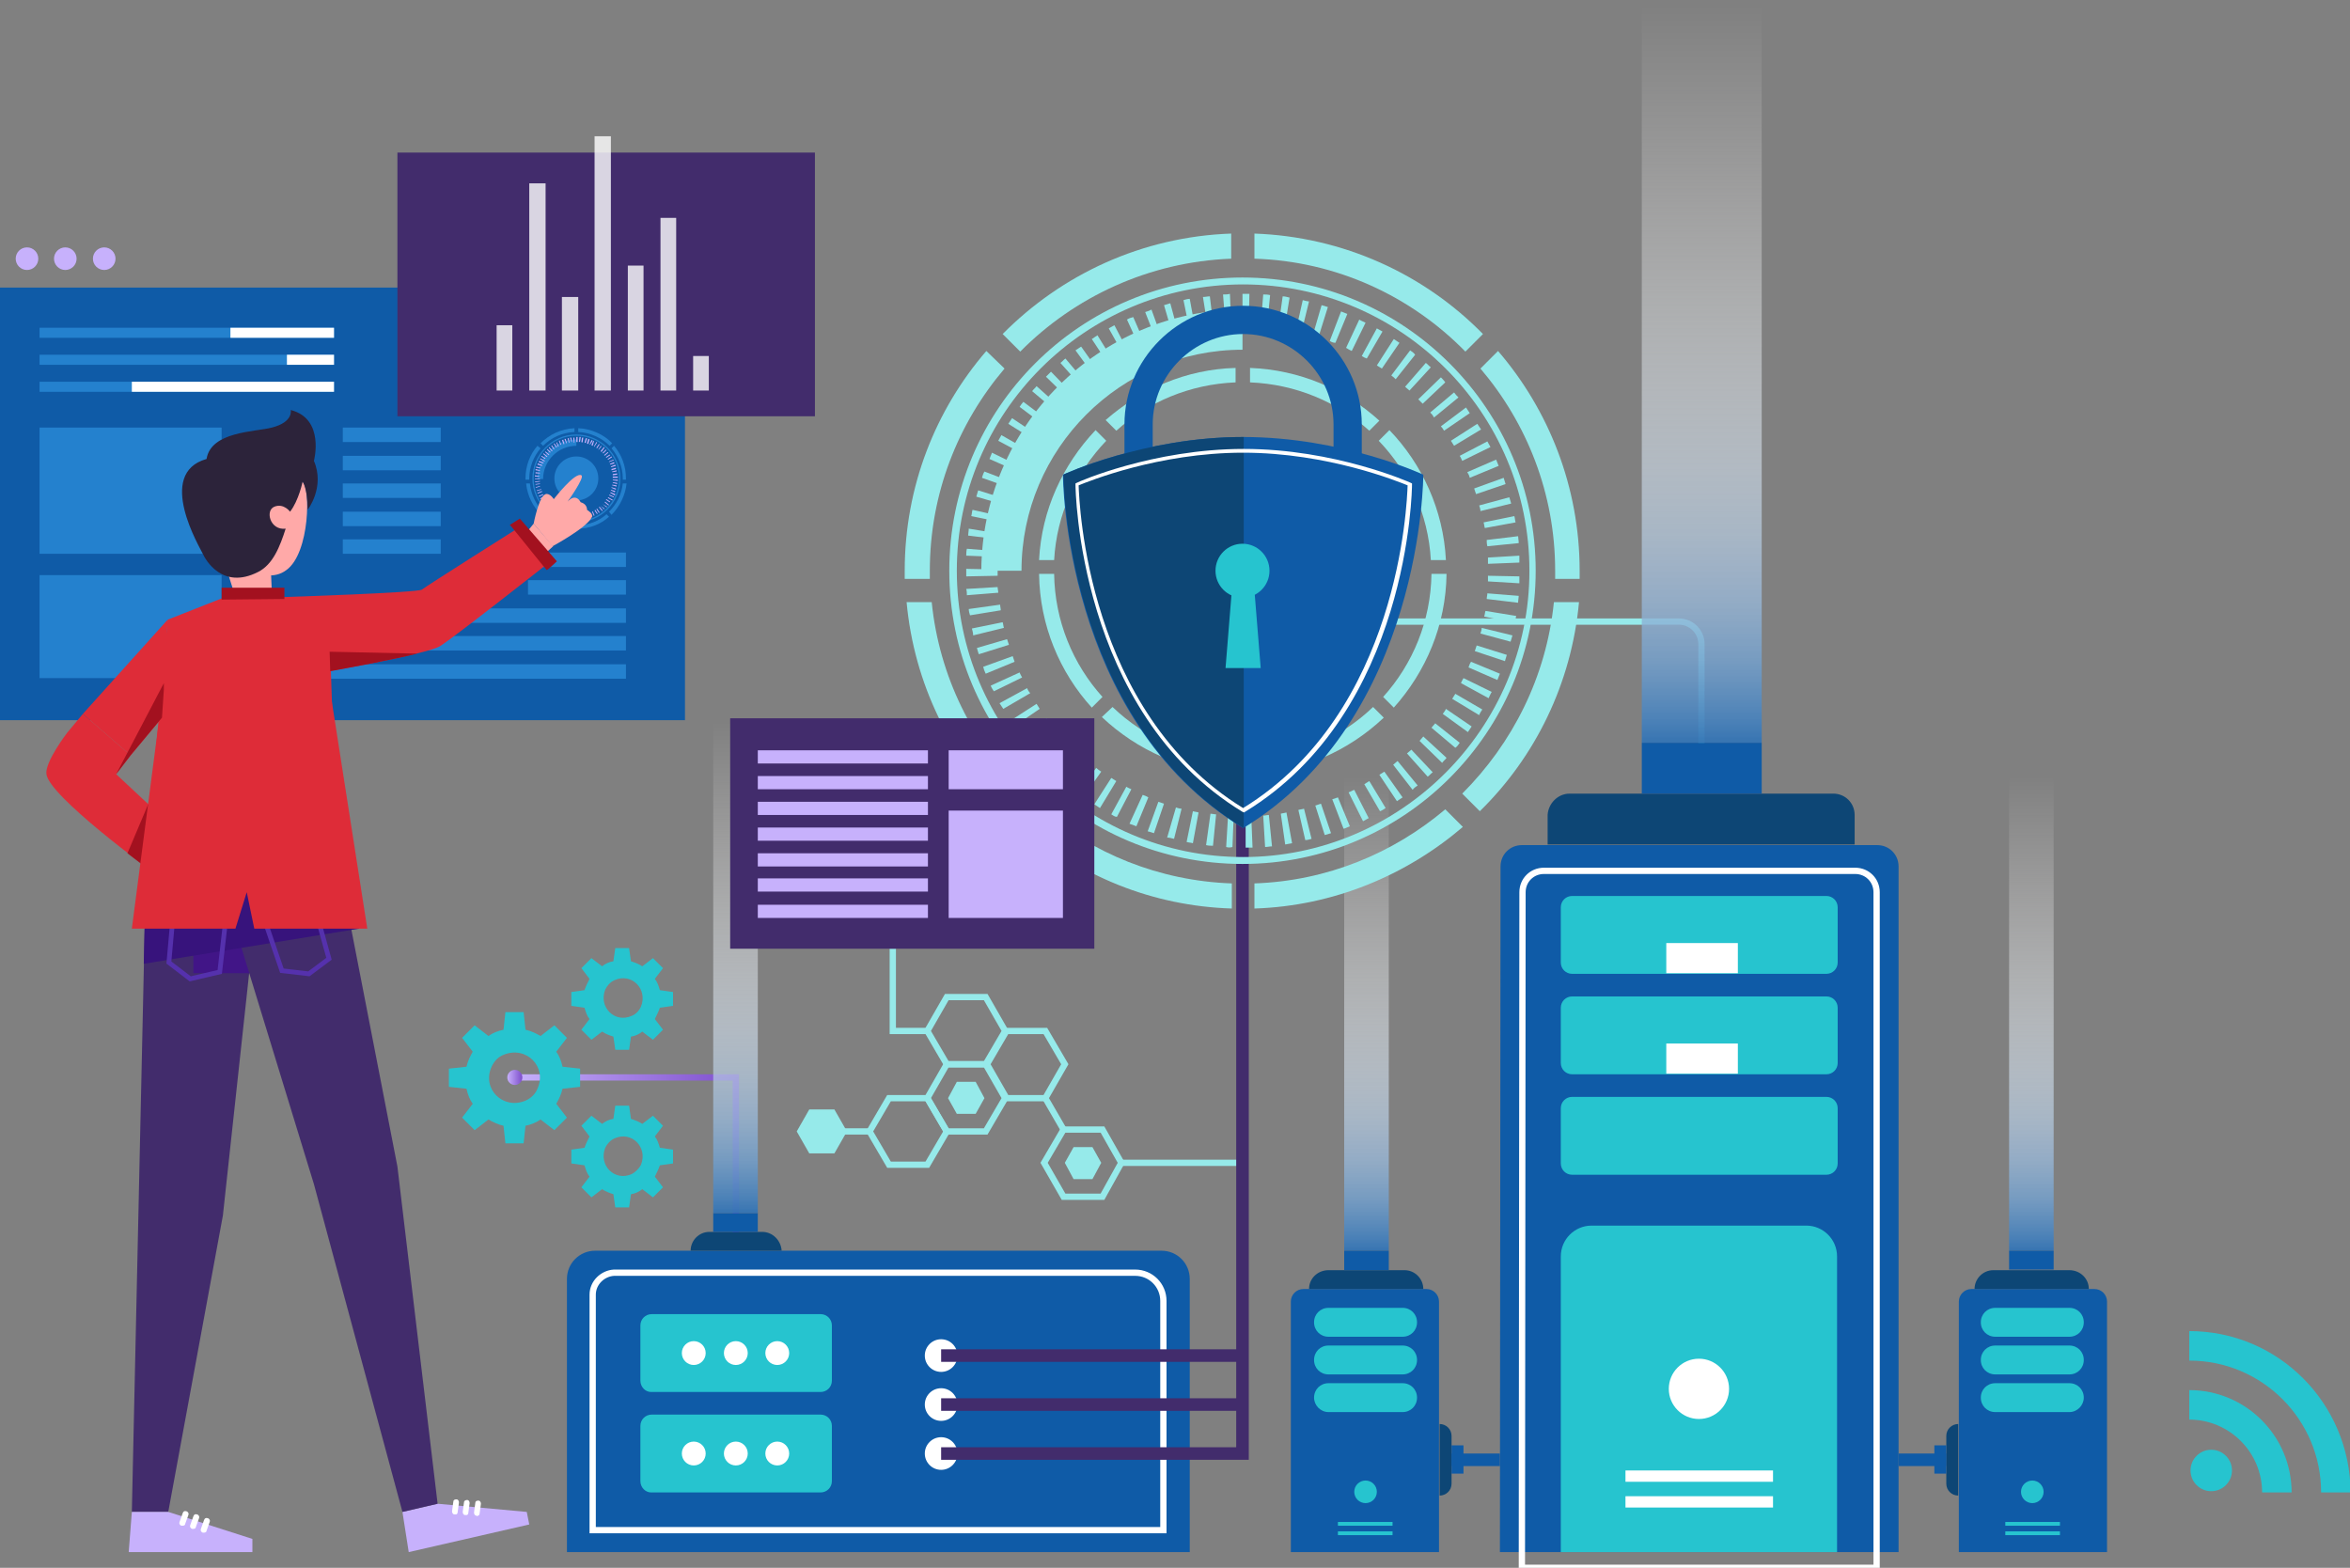 <?xml version="1.0" encoding="utf-8"?>
<!-- Generator: Adobe Illustrator 26.3.1, SVG Export Plug-In . SVG Version: 6.00 Build 0)  -->
<svg version="1.1" id="Layer_1" xmlns="http://www.w3.org/2000/svg" xmlns:xlink="http://www.w3.org/1999/xlink" x="0px" y="0px"
	 viewBox="0 0 374.3 249.7" style="enable-background:new 0 0 374.3 249.7;" xml:space="preserve">
<rect x="0" y="0" width="374.3" height="249.7" fill="#808080" stroke="none"/>
<style type="text/css">
	.st0{fill:none;stroke:#0F5BA7;stroke-width:2;stroke-miterlimit:10;}
	.st1{fill:url(#SVGID_1_);}
	.st2{fill:#0F5BA7;}
	.st3{fill:#26C4CF;}
	.st4{fill:#0D4675;}
	.st5{fill:url(#SVGID_00000163758660445988397970000004526904893438510466_);}
	.st6{fill:#FFFFFF;}
	.st7{fill:none;stroke:#FFFFFF;stroke-miterlimit:10;}
	.st8{fill:none;stroke:#96EAEA;stroke-miterlimit:10;}
	.st9{fill:#2481CE;}
	.st10{fill:#C7B1FC;}
	.st11{fill:#422C6C;}
	.st12{fill:url(#SVGID_00000155830584142142194970000010971918681316478367_);}
	.st13{fill:none;stroke:url(#SVGID_00000018208472302594473860000011938262526073079955_);stroke-width:2;stroke-miterlimit:10;}
	.st14{fill:#DE2C38;}
	.st15{fill:#A3111F;}
	.st16{fill:#FFA9A8;}
	.st17{fill:#2C4784;}
	.st18{fill:#F48989;}
	.st19{fill:#411587;}
	.st20{fill:#2C233A;}
	.st21{fill:#37137C;}
	.st22{fill:none;stroke:#5531AD;stroke-width:0.75;stroke-miterlimit:10;}
	.st23{fill:none;stroke:#F7A17B;stroke-miterlimit:10;}
	.st24{fill:#96EAEA;}
	.st25{opacity:0.8;}
	.st26{fill:none;stroke:url(#SVGID_00000178903730188504704820000009245075418143071875_);stroke-miterlimit:10;}
	.st27{fill:url(#SVGID_00000129903368226905227370000010597088348621306262_);}
	.st28{fill:url(#SVGID_00000098184365504605914700000001620426644749223067_);}
	.st29{fill:#F47322;}
	.st30{fill:#F78F1E;}
	.st31{fill:#4BC2C0;}
	.st32{fill:#B93F7A;}
</style>
<g>
	<g>
		<g>
			<line class="st0" x1="231.2" y1="232.5" x2="238.9" y2="232.5"/>
			
				<linearGradient id="SVGID_1_" gradientUnits="userSpaceOnUse" x1="217.635" y1="126.422" x2="217.635" y2="46.696" gradientTransform="matrix(1 0 0 -1 0 249.89)">
				<stop  offset="0" style="stop-color:#FFFFFF;stop-opacity:0"/>
				<stop  offset="0.244" style="stop-color:#FDFDFE;stop-opacity:0.244"/>
				<stop  offset="0.384" style="stop-color:#F4F8FB;stop-opacity:0.384"/>
				<stop  offset="0.497" style="stop-color:#E6EEF6;stop-opacity:0.497"/>
				<stop  offset="0.596" style="stop-color:#D3E1EF;stop-opacity:0.596"/>
				<stop  offset="0.685" style="stop-color:#B9CFE5;stop-opacity:0.685"/>
				<stop  offset="0.768" style="stop-color:#99B9DA;stop-opacity:0.768"/>
				<stop  offset="0.846" style="stop-color:#74A0CC;stop-opacity:0.846"/>
				<stop  offset="0.92" style="stop-color:#4882BC;stop-opacity:0.92"/>
				<stop  offset="0.988" style="stop-color:#1861AA;stop-opacity:0.988"/>
				<stop  offset="1" style="stop-color:#0F5BA7"/>
			</linearGradient>
			<rect x="214.1" y="123.1" class="st1" width="7.1" height="76.1"/>
			<g>
				<path class="st2" d="M205.6,247.2h23.6v-39.9c0-1.1-0.9-2-2-2h-19.6c-1.1,0-2,0.9-2,2L205.6,247.2L205.6,247.2z"/>
				<path class="st3" d="M211.6,212.9h11.8c1.3,0,2.3-1,2.3-2.3l0,0c0-1.3-1-2.3-2.3-2.3h-11.8c-1.3,0-2.3,1-2.3,2.3l0,0
					C209.3,211.9,210.3,212.9,211.6,212.9z"/>
				<path class="st3" d="M211.6,218.9h11.8c1.3,0,2.3-1,2.3-2.3l0,0c0-1.3-1-2.3-2.3-2.3h-11.8c-1.3,0-2.3,1-2.3,2.3l0,0
					C209.3,217.9,210.3,218.9,211.6,218.9z"/>
				<path class="st3" d="M211.6,224.9h11.8c1.3,0,2.3-1,2.3-2.3l0,0c0-1.3-1-2.3-2.3-2.3h-11.8c-1.3,0-2.3,1-2.3,2.3l0,0
					C209.3,223.8,210.3,224.9,211.6,224.9z"/>
				<g>
					<rect x="213.1" y="243.9" class="st3" width="8.7" height="0.6"/>
					<rect x="213.1" y="242.4" class="st3" width="8.7" height="0.6"/>
				</g>
				<path class="st4" d="M211.6,202.3h12.1c1.7,0,3,1.4,3,3l0,0h-18.2l0,0C208.5,203.6,209.9,202.3,211.6,202.3z"/>
				<polygon class="st2" points="214.1,199.2 221.2,199.2 221.2,202.3 214.1,202.3 				"/>
				<path class="st4" d="M231.2,228.7v7.6c0,1.1-0.9,1.9-1.9,1.9l0,0v-11.4l0,0C230.3,226.8,231.2,227.6,231.2,228.7z"/>
				<polygon class="st2" points="233.1,230.2 233.1,234.7 231.2,234.7 231.2,230.2 				"/>
				<circle class="st3" cx="217.5" cy="237.6" r="1.8"/>
			</g>
		</g>
		<g>
			<line class="st0" x1="310" y1="232.5" x2="302.4" y2="232.5"/>
			
				<linearGradient id="SVGID_00000101781402808530967440000008825844035346710674_" gradientUnits="userSpaceOnUse" x1="23.959" y1="126.422" x2="23.959" y2="46.696" gradientTransform="matrix(-1 0 0 -1 347.534 249.89)">
				<stop  offset="0" style="stop-color:#FFFFFF;stop-opacity:0"/>
				<stop  offset="0.244" style="stop-color:#FDFDFE;stop-opacity:0.244"/>
				<stop  offset="0.384" style="stop-color:#F4F8FB;stop-opacity:0.384"/>
				<stop  offset="0.497" style="stop-color:#E6EEF6;stop-opacity:0.497"/>
				<stop  offset="0.596" style="stop-color:#D3E1EF;stop-opacity:0.596"/>
				<stop  offset="0.685" style="stop-color:#B9CFE5;stop-opacity:0.685"/>
				<stop  offset="0.768" style="stop-color:#99B9DA;stop-opacity:0.768"/>
				<stop  offset="0.846" style="stop-color:#74A0CC;stop-opacity:0.846"/>
				<stop  offset="0.92" style="stop-color:#4882BC;stop-opacity:0.92"/>
				<stop  offset="0.988" style="stop-color:#1861AA;stop-opacity:0.988"/>
				<stop  offset="1" style="stop-color:#0F5BA7"/>
			</linearGradient>
			
				<rect x="320" y="123.1" style="fill:url(#SVGID_00000101781402808530967440000008825844035346710674_);" width="7.1" height="76.1"/>
			<g>
				<path class="st2" d="M335.6,247.2h-23.6v-39.9c0-1.1,0.9-2,2-2h19.6c1.1,0,2,0.9,2,2L335.6,247.2L335.6,247.2z"/>
				<path class="st3" d="M329.6,212.9h-11.8c-1.3,0-2.3-1-2.3-2.3l0,0c0-1.3,1-2.3,2.3-2.3h11.8c1.3,0,2.3,1,2.3,2.3l0,0
					C331.9,211.9,330.9,212.9,329.6,212.9z"/>
				<path class="st3" d="M329.6,218.9h-11.8c-1.3,0-2.3-1-2.3-2.3l0,0c0-1.3,1-2.3,2.3-2.3h11.8c1.3,0,2.3,1,2.3,2.3l0,0
					C331.9,217.9,330.9,218.9,329.6,218.9z"/>
				<path class="st3" d="M329.6,224.9h-11.8c-1.3,0-2.3-1-2.3-2.3l0,0c0-1.3,1-2.3,2.3-2.3h11.8c1.3,0,2.3,1,2.3,2.3l0,0
					C331.9,223.8,330.9,224.9,329.6,224.9z"/>
				<g>
					<rect x="319.4" y="243.9" class="st3" width="8.7" height="0.6"/>
					<rect x="319.4" y="242.4" class="st3" width="8.7" height="0.6"/>
				</g>
				<path class="st4" d="M329.6,202.3h-12.1c-1.7,0-3,1.4-3,3l0,0h18.2l0,0C332.7,203.6,331.3,202.3,329.6,202.3z"/>
				<rect x="320" y="199.2" class="st2" width="7.1" height="3"/>
				<path class="st4" d="M310,228.7v7.6c0,1.1,0.9,1.9,1.9,1.9l0,0v-11.4l0,0C310.9,226.8,310,227.6,310,228.7z"/>
				<polygon class="st2" points="308.1,230.2 308.1,234.7 310,234.7 310,230.2 				"/>
				<circle class="st3" cx="323.7" cy="237.6" r="1.8"/>
			</g>
		</g>
		<g>
			<path class="st2" d="M90.3,203.7v43.5h99.2v-43.5c0-2.5-2-4.5-4.5-4.5H94.8C92.3,199.2,90.3,201.2,90.3,203.7z"/>
			<circle class="st6" cx="149.9" cy="215.9" r="2.6"/>
			<circle class="st6" cx="149.9" cy="223.7" r="2.6"/>
			<circle class="st6" cx="149.9" cy="231.5" r="2.6"/>
			<path class="st7" d="M94.4,206.2v37.5h90.9v-36.5c0-2.5-2-4.5-4.5-4.5h-83C96,202.8,94.4,204.3,94.4,206.2z"/>
			<g>
				<path class="st3" d="M103.7,221.7h27c1,0,1.8-0.8,1.8-1.8v-8.8c0-1-0.8-1.8-1.8-1.8h-26.9c-1,0-1.8,0.8-1.8,1.8v8.8
					C102,220.9,102.8,221.7,103.7,221.7z"/>
				<path class="st3" d="M103.7,237.7h27c1,0,1.8-0.8,1.8-1.8v-8.8c0-1-0.8-1.8-1.8-1.8h-26.9c-1,0-1.8,0.8-1.8,1.8v8.8
					C102,236.9,102.8,237.7,103.7,237.7z"/>
			</g>
		</g>
		<path class="st8" d="M271,125.6v-23c0-2-1.6-3.6-3.6-3.6h-66.8"/>
		<rect x="0" y="45.8" class="st2" width="109.1" height="68.9"/>
		<g>
			<rect x="42" y="105.8" class="st9" width="57.7" height="2.3"/>
			<rect x="42" y="101.3" class="st9" width="57.7" height="2.3"/>
			<rect x="42" y="96.9" class="st9" width="57.7" height="2.3"/>
			<rect x="84.1" y="92.4" class="st9" width="15.6" height="2.3"/>
			<rect x="84.1" y="88" class="st9" width="15.6" height="2.3"/>
		</g>
		<g>
			<path class="st9" d="M84.8,76.2c0-3.8,3.1-7,7-7c3.8,0,7,3.1,7,7s-3.1,7-7,7C87.9,83.2,84.8,80.1,84.8,76.2z M85,76.2
				C85,80,88,83,91.8,83c3.8,0,6.8-3.1,6.8-6.8c0-3.8-3.1-6.8-6.8-6.8C88,69.4,85,72.5,85,76.2z"/>
			<path class="st9" d="M91.8,70V71c-2.9,0-5.3,2.4-5.3,5.3h-0.9C85.6,72.8,88.4,70,91.8,70z"/>
			<g>
				<path class="st10" d="M91.9,82.1c0.1,0,0.1,0,0.1,0l0,0.8c-0.1,0-0.1,0-0.2,0L91.9,82.1z M91.4,82.8l0.1-0.8c0.1,0,0.1,0,0.1,0
					l0,0.8C91.5,82.8,91.4,82.8,91.4,82.8z M92.3,82.1c0.1,0,0.1,0,0.1,0l0.1,0.7c-0.1,0-0.1,0-0.2,0L92.3,82.1z M90.9,82.8L91,82
					c0.1,0,0.1,0,0.1,0l-0.1,0.7C91,82.8,91,82.8,90.9,82.8z M92.7,82c0.1,0,0.1,0,0.1,0l0.1,0.7c-0.1,0-0.1,0-0.2,0L92.7,82z
					 M90.4,82.7l0.2-0.7c0.1,0,0.1,0,0.1,0l-0.1,0.7C90.6,82.7,90.5,82.7,90.4,82.7z M93.1,81.9c0.1,0,0.1,0,0.1,0l0.2,0.7
					c-0.1,0-0.1,0-0.2,0L93.1,81.9z M90,82.6l0.2-0.7c0,0,0.1,0,0.1,0l-0.2,0.7C90.1,82.6,90,82.6,90,82.6z M93.5,81.8
					c0.1,0,0.1,0,0.1,0l0.2,0.7c-0.1,0-0.1,0-0.2,0.1L93.5,81.8z M89.5,82.4l0.3-0.7c0,0,0.1,0,0.1,0.1l-0.2,0.7
					C89.6,82.5,89.6,82.4,89.5,82.4z M93.9,81.7c0,0,0.1,0,0.1-0.1l0.3,0.7c-0.1,0-0.1,0-0.2,0.1L93.9,81.7z M89.1,82.2l0.3-0.7
					c0,0,0.1,0,0.1,0.1l-0.3,0.7C89.2,82.3,89.1,82.3,89.1,82.2z M94.3,81.5c0,0,0.1,0,0.1-0.1l0.3,0.7c-0.1,0-0.1,0.1-0.1,0.1
					L94.3,81.5z M88.7,82l0.4-0.7c0,0,0.1,0,0.1,0.1l-0.3,0.7C88.8,82.1,88.7,82.1,88.7,82z M94.7,81.3c0,0,0.1-0.1,0.1-0.1l0.4,0.6
					c-0.1,0-0.1,0.1-0.1,0.1L94.7,81.3z M88.3,81.8l0.4-0.6c0,0,0.1,0.1,0.1,0.1l-0.4,0.6C88.3,81.8,88.3,81.8,88.3,81.8z M95,81.1
					c0,0,0.1-0.1,0.1-0.1l0.4,0.6c0,0-0.1,0.1-0.1,0.1L95,81.1z M87.9,81.5l0.4-0.6c0,0,0.1,0.1,0.1,0.1L88,81.6
					C87.9,81.6,87.9,81.6,87.9,81.5z M95.4,80.8c0,0,0.1-0.1,0.1-0.1l0.5,0.6c0,0-0.1,0.1-0.1,0.1L95.4,80.8z M87.5,81.2l0.5-0.6
					c0,0,0.1,0.1,0.1,0.1l-0.5,0.6C87.6,81.3,87.5,81.3,87.5,81.2z M95.7,80.6C95.7,80.5,95.8,80.5,95.7,80.6l0.6,0.4
					c0,0-0.1,0.1-0.1,0.1L95.7,80.6z M87.2,80.9l0.5-0.5c0,0,0.1,0.1,0.1,0.1L87.3,81C87.2,81,87.2,80.9,87.2,80.9z M96,80.3
					C96,80.2,96.1,80.2,96,80.3l0.7,0.4c0,0-0.1,0.1-0.1,0.1L96,80.3z M86.8,80.6l0.6-0.5c0,0,0.1,0.1,0.1,0.1l-0.6,0.5
					C86.9,80.6,86.9,80.6,86.8,80.6z M96.3,80c0,0,0.1-0.1,0.1-0.1l0.6,0.5c0,0-0.1,0.1-0.1,0.1L96.3,80z M86.5,80.2l0.6-0.4
					c0,0,0.1,0.1,0.1,0.1l-0.6,0.5C86.6,80.3,86.6,80.2,86.5,80.2z M96.5,79.6c0,0,0.1-0.1,0.1-0.1l0.6,0.4c0,0-0.1,0.1-0.1,0.1
					L96.5,79.6z M86.2,79.8l0.6-0.4c0,0,0.1,0.1,0.1,0.1l-0.6,0.4C86.3,79.9,86.3,79.8,86.2,79.8z M96.8,79.3c0,0,0.1-0.1,0.1-0.1
					l0.7,0.4c0,0.1-0.1,0.1-0.1,0.1L96.8,79.3z M86,79.4l0.7-0.4c0,0,0.1,0.1,0.1,0.1l-0.7,0.4C86.1,79.5,86,79.4,86,79.4z M97,78.9
					c0,0,0-0.1,0.1-0.1l0.7,0.3c0,0.1-0.1,0.1-0.1,0.1L97,78.9z M85.8,79l0.7-0.3c0,0,0,0.1,0.1,0.1l-0.7,0.3
					C85.8,79.1,85.8,79,85.8,79z M97.2,78.5c0,0,0-0.1,0.1-0.1l0.7,0.3c0,0.1,0,0.1-0.1,0.2L97.2,78.5z M85.6,78.5l0.7-0.3
					c0,0,0,0.1,0.1,0.1l-0.7,0.3C85.7,78.6,85.6,78.6,85.6,78.5z M97.3,78.1c0,0,0-0.1,0-0.1l0.7,0.2c0,0.1,0,0.1-0.1,0.2L97.3,78.1
					z M85.5,78.1l0.7-0.2c0,0.1,0,0.1,0,0.1l-0.7,0.2C85.5,78.2,85.5,78.1,85.5,78.1z M97.4,77.7c0-0.1,0-0.1,0-0.1l0.7,0.2
					c0,0.1,0,0.1,0,0.2L97.4,77.7z M85.3,77.6l0.7-0.2c0,0.1,0,0.1,0,0.1l-0.7,0.2C85.4,77.7,85.4,77.7,85.3,77.6z M97.5,77.3
					c0-0.1,0-0.1,0-0.1l0.7,0.1c0,0.1,0,0.1,0,0.2L97.5,77.3z M85.3,77.1L86,77c0,0.1,0,0.1,0,0.1l-0.7,0.1
					C85.3,77.2,85.3,77.2,85.3,77.1z M97.6,76.9c0-0.1,0-0.1,0-0.1l0.7,0.1c0,0.1,0,0.1,0,0.2L97.6,76.9z M85.2,76.7l0.8-0.1
					c0,0.1,0,0.1,0,0.1l-0.7,0.1C85.2,76.8,85.2,76.7,85.2,76.7z M97.6,76.5c0-0.1,0-0.1,0-0.1l0.8,0c0,0.1,0,0.1,0,0.2L97.6,76.5z
					 M85.2,76.2L85.2,76.2l0.8,0v0c0,0,0,0.1,0,0.1l-0.8,0C85.2,76.3,85.2,76.3,85.2,76.2z M97.6,75.9l0.8,0c0,0.1,0,0.1,0,0.2
					l-0.8,0C97.6,76,97.6,76,97.6,75.9z M85.2,75.9c0-0.1,0-0.1,0-0.2l0.7,0.1c0,0.1,0,0.1,0,0.1L85.2,75.9z M97.6,75.5l0.7-0.1
					c0,0.1,0,0.1,0,0.2l-0.7,0.1C97.6,75.6,97.6,75.5,97.6,75.5z M85.3,75.4c0-0.1,0-0.1,0-0.2l0.7,0.1c0,0.1,0,0.1,0,0.1L85.3,75.4
					z M97.5,75.1l0.7-0.2c0,0.1,0,0.1,0,0.2l-0.7,0.1C97.5,75.2,97.5,75.1,97.5,75.1z M85.3,74.9c0-0.1,0-0.1,0-0.2l0.7,0.2
					c0,0.1,0,0.1,0,0.1L85.3,74.9z M97.4,74.7l0.7-0.2c0,0.1,0,0.1,0,0.2l-0.7,0.2C97.4,74.8,97.4,74.7,97.4,74.7z M85.4,74.5
					c0-0.1,0-0.1,0-0.2l0.7,0.2c0,0,0,0.1,0,0.1L85.4,74.5z M97.3,74.3L98,74c0,0.1,0,0.1,0.1,0.2l-0.7,0.2
					C97.3,74.4,97.3,74.3,97.3,74.3z M85.6,74c0-0.1,0-0.1,0.1-0.2l0.7,0.3c0,0,0,0.1-0.1,0.1L85.6,74z M97.1,73.9l0.7-0.3
					c0,0.1,0,0.1,0.1,0.2L97.2,74C97.2,74,97.2,73.9,97.1,73.9z M85.8,73.6c0-0.1,0-0.1,0.1-0.2l0.7,0.3c0,0,0,0.1-0.1,0.1
					L85.8,73.6z M97,73.5l0.7-0.3c0,0.1,0.1,0.1,0.1,0.1L97,73.6C97,73.6,97,73.5,97,73.5z M86,73.1c0-0.1,0.1-0.1,0.1-0.1l0.7,0.4
					c0,0-0.1,0.1-0.1,0.1L86,73.1z M96.8,73.1l0.6-0.4c0,0,0.1,0.1,0.1,0.1l-0.6,0.4C96.8,73.2,96.8,73.2,96.8,73.1z M86.2,72.7
					c0,0,0.1-0.1,0.1-0.1l0.6,0.4c0,0-0.1,0.1-0.1,0.1L86.2,72.7z M96.5,72.8l0.6-0.4c0,0,0.1,0.1,0.1,0.1l-0.6,0.4
					C96.6,72.9,96.5,72.8,96.5,72.8z M86.5,72.3c0,0,0.1-0.1,0.1-0.1l0.6,0.5c0,0-0.1,0.1-0.1,0.1L86.5,72.3z M96.2,72.5l0.6-0.5
					c0,0,0.1,0.1,0.1,0.1l-0.6,0.5C96.3,72.5,96.3,72.5,96.2,72.5z M86.8,72c0,0,0.1-0.1,0.1-0.1l0.6,0.5c0,0-0.1,0.1-0.1,0.1
					L86.8,72z M96,72.1l0.5-0.5c0,0,0.1,0.1,0.1,0.1l-0.5,0.5C96,72.2,96,72.2,96,72.1z M87.1,71.6c0,0,0.1-0.1,0.1-0.1l0.5,0.5
					c0,0-0.1,0.1-0.1,0.1L87.1,71.6z M95.7,71.8l0.5-0.6c0,0,0.1,0.1,0.1,0.1L95.8,72C95.7,71.9,95.7,71.9,95.7,71.8z M87.4,71.3
					c0,0,0.1-0.1,0.1-0.1l0.5,0.6c0,0-0.1,0.1-0.1,0.1L87.4,71.3z M95.3,71.6l0.4-0.6c0,0,0.1,0.1,0.1,0.1l-0.5,0.6
					C95.4,71.6,95.4,71.6,95.3,71.6z M87.8,71c0,0,0.1-0.1,0.1-0.1l0.4,0.6c0,0-0.1,0.1-0.1,0.1L87.8,71z M95,71.3l0.4-0.6
					c0,0,0.1,0.1,0.1,0.1l-0.4,0.6C95.1,71.4,95,71.4,95,71.3z M88.2,70.7c0,0,0.1-0.1,0.1-0.1l0.4,0.6c0,0-0.1,0.1-0.1,0.1
					L88.2,70.7z M94.6,71.1l0.4-0.7c0.1,0,0.1,0.1,0.1,0.1l-0.4,0.6C94.7,71.2,94.7,71.2,94.6,71.1z M88.6,70.5
					c0.1,0,0.1-0.1,0.1-0.1l0.3,0.7c0,0-0.1,0-0.1,0.1L88.6,70.5z M94.2,70.9l0.3-0.7c0.1,0,0.1,0.1,0.1,0.1L94.4,71
					C94.3,71,94.3,70.9,94.2,70.9z M89,70.2c0.1,0,0.1,0,0.1-0.1l0.3,0.7c0,0-0.1,0-0.1,0.1L89,70.2z M93.9,70.8l0.3-0.7
					c0.1,0,0.1,0,0.2,0.1L94,70.8C93.9,70.8,93.9,70.8,93.9,70.8z M89.5,70.1c0.1,0,0.1,0,0.2-0.1l0.2,0.7c0,0-0.1,0-0.1,0.1
					L89.5,70.1z M93.5,70.6l0.2-0.7c0.1,0,0.1,0,0.2,0.1l-0.2,0.7C93.6,70.7,93.5,70.7,93.5,70.6z M89.9,69.9c0.1,0,0.1,0,0.2,0
					l0.2,0.7c-0.1,0-0.1,0-0.1,0L89.9,69.9z M93.1,70.5l0.2-0.7c0.1,0,0.1,0,0.2,0l-0.2,0.7C93.1,70.6,93.1,70.5,93.1,70.5z
					 M90.4,69.8c0.1,0,0.1,0,0.2,0l0.1,0.7c-0.1,0-0.1,0-0.1,0L90.4,69.8z M92.6,70.4l0.1-0.7c0.1,0,0.1,0,0.2,0l-0.1,0.7
					C92.7,70.5,92.7,70.5,92.6,70.4z M90.8,69.7c0.1,0,0.1,0,0.2,0l0.1,0.7c-0.1,0-0.1,0-0.1,0L90.8,69.7z M92.2,70.4l0.1-0.8
					c0.1,0,0.1,0,0.2,0l-0.1,0.7C92.3,70.4,92.3,70.4,92.2,70.4z M91.3,69.7c0.1,0,0.1,0,0.2,0l0,0.8c-0.1,0-0.1,0-0.1,0L91.3,69.7z
					 M91.8,70.4v-0.8c0.1,0,0.1,0,0.2,0l0,0.8C91.9,70.4,91.8,70.4,91.8,70.4z"/>
			</g>
			<g>
				<path class="st9" d="M84.4,77c0.2,1.8,1,3.4,2.2,4.6l-0.4,0.4c-1.3-1.3-2.2-3-2.4-5C83.8,77,84.4,77,84.4,77z"/>
				<path class="st9" d="M99.2,77h0.6c-0.2,1.9-1.1,3.7-2.4,5L97,81.5C98.2,80.3,99,78.8,99.2,77z"/>
				<path class="st9" d="M86.1,71.4c-1.1,1.3-1.8,3-1.8,4.8c0,0.1,0,0.1,0,0.2h-0.6c0-0.1,0-0.1,0-0.2c0-2,0.7-3.8,1.9-5.2
					L86.1,71.4z"/>
				<path class="st9" d="M92.1,83.7c1.7-0.1,3.3-0.7,4.5-1.8l0.4,0.4c-1.3,1.2-3.1,1.9-5,1.9V83.7z"/>
				<path class="st9" d="M97.1,71c-1.3-1.3-3.1-2.1-5-2.2v-0.6c2.1,0.1,4.1,1,5.4,2.4L97.1,71z"/>
				<path class="st9" d="M99.2,76.4c0-0.1,0-0.1,0-0.2c0-1.8-0.7-3.5-1.8-4.8l0.4-0.4c1.2,1.4,1.9,3.2,1.9,5.2c0,0.1,0,0.1,0,0.2
					L99.2,76.4L99.2,76.4z"/>
				<path class="st9" d="M91.5,68.8c-2,0.1-3.7,0.9-5,2.2l-0.4-0.4c1.4-1.4,3.3-2.3,5.4-2.4C91.5,68.2,91.5,68.8,91.5,68.8z"/>
				<path class="st10" d="M87,81.9c1.2,1.1,2.8,1.7,4.5,1.8v0.6c-1.9-0.1-3.6-0.8-5-1.9L87,81.9z"/>
			</g>
			<circle class="st9" cx="91.8" cy="76.2" r="3.5"/>
		</g>
		<rect x="6.3" y="68.1" class="st9" width="29" height="20.1"/>
		<rect x="6.3" y="91.6" class="st9" width="29" height="16.4"/>
		<rect x="63.3" y="24.3" class="st11" width="66.5" height="42"/>
		
			<linearGradient id="SVGID_00000139973718316404579000000001512079212253665200_" gradientUnits="userSpaceOnUse" x1="271.055" y1="249.329" x2="271.055" y2="125.449" gradientTransform="matrix(1 0 0 -1 0 249.89)">
			<stop  offset="0" style="stop-color:#FFFFFF;stop-opacity:0"/>
			<stop  offset="0.244" style="stop-color:#FDFDFE;stop-opacity:0.244"/>
			<stop  offset="0.384" style="stop-color:#F4F8FB;stop-opacity:0.384"/>
			<stop  offset="0.497" style="stop-color:#E6EEF6;stop-opacity:0.497"/>
			<stop  offset="0.596" style="stop-color:#D3E1EF;stop-opacity:0.596"/>
			<stop  offset="0.685" style="stop-color:#B9CFE5;stop-opacity:0.685"/>
			<stop  offset="0.768" style="stop-color:#99B9DA;stop-opacity:0.768"/>
			<stop  offset="0.846" style="stop-color:#74A0CC;stop-opacity:0.846"/>
			<stop  offset="0.92" style="stop-color:#4882BC;stop-opacity:0.92"/>
			<stop  offset="0.988" style="stop-color:#1861AA;stop-opacity:0.988"/>
			<stop  offset="1" style="stop-color:#0F5BA7"/>
		</linearGradient>
		
			<rect x="261.5" y="0" style="fill:url(#SVGID_00000139973718316404579000000001512079212253665200_);" width="19.1" height="118.3"/>
		<g>
			<path class="st2" d="M238.9,247.2h63.5V138c0-1.9-1.5-3.4-3.4-3.4h-56.6c-1.9,0-3.4,1.5-3.4,3.4L238.9,247.2L238.9,247.2z"/>
			<path class="st7" d="M242.4,249.7h56.5V142.1c0-1.9-1.5-3.4-3.4-3.4h-49.6c-1.9,0-3.4,1.5-3.4,3.4L242.4,249.7L242.4,249.7z"/>
			<path class="st3" d="M250.4,155.1h40.5c1,0,1.8-0.8,1.8-1.8v-8.8c0-1-0.8-1.8-1.8-1.8h-40.5c-1,0-1.8,0.8-1.8,1.8v8.8
				C248.6,154.3,249.4,155.1,250.4,155.1z"/>
			<path class="st3" d="M250.4,171.1h40.5c1,0,1.8-0.8,1.8-1.8v-8.8c0-1-0.8-1.8-1.8-1.8h-40.5c-1,0-1.8,0.8-1.8,1.8v8.8
				C248.6,170.3,249.4,171.1,250.4,171.1z"/>
			<path class="st3" d="M250.4,187.1h40.5c1,0,1.8-0.8,1.8-1.8v-8.8c0-1-0.8-1.8-1.8-1.8h-40.5c-1,0-1.8,0.8-1.8,1.8v8.8
				C248.6,186.3,249.4,187.1,250.4,187.1z"/>
			<path class="st3" d="M248.6,247.2h44v-47.1c0-2.7-2.2-4.9-4.9-4.9h-34.2c-2.7,0-4.9,2.2-4.9,4.9L248.6,247.2L248.6,247.2z"/>
			<g>
				<rect x="258.9" y="238.3" class="st6" width="23.5" height="1.8"/>
				<rect x="258.9" y="234.2" class="st6" width="23.5" height="1.8"/>
			</g>
			<path class="st4" d="M250,126.4h42c1.9,0,3.4,1.5,3.4,3.4v4.7h-48.9v-4.7C246.6,128,248.1,126.4,250,126.4z"/>
			<polygon class="st2" points="261.5,118.3 280.6,118.3 280.6,126.4 261.5,126.4 			"/>
			<circle class="st6" cx="270.6" cy="221.2" r="4.8"/>
			<rect x="265.4" y="166.2" class="st6" width="11.4" height="4.8"/>
			<rect x="265.4" y="150.2" class="st6" width="11.4" height="4.8"/>
		</g>
		
			<linearGradient id="SVGID_00000110462636546737231700000008838125725566156178_" gradientUnits="userSpaceOnUse" x1="197.95" y1="135.16" x2="197.95" y2="135.16" gradientTransform="matrix(1 0 0 -1 0 249.89)">
			<stop  offset="0" style="stop-color:#C7B1FC"/>
			<stop  offset="1" style="stop-color:#7E4ECC"/>
		</linearGradient>
		
			<path style="fill:none;stroke:url(#SVGID_00000110462636546737231700000008838125725566156178_);stroke-width:2;stroke-miterlimit:10;" d="
			M197.9,114.7"/>
		<g>
			<g>
				<g>
					<g>
						<g>
							<polygon class="st10" points="69.7,239.5 83.9,240.8 84.3,242.8 65.1,247.2 64.1,240.8 							"/>
							<g>
								<g>
									<path class="st6" d="M76.1,241.4c0.2,0,0.3-0.2,0.3-0.4l0.2-1.5c0-0.2-0.1-0.5-0.4-0.5c-0.3,0-0.5,0.1-0.5,0.4l-0.2,1.5
										c0,0.2,0.1,0.5,0.4,0.5C76,241.5,76.1,241.5,76.1,241.4z"/>
								</g>
								<g>
									<path class="st6" d="M74.3,241.3c0.2,0,0.3-0.2,0.3-0.4l0.2-1.5c0-0.2-0.1-0.5-0.4-0.5c-0.2,0-0.5,0.1-0.5,0.4l-0.2,1.5
										c0,0.2,0.1,0.5,0.4,0.5C74.2,241.3,74.3,241.3,74.3,241.3z"/>
								</g>
								<g>
									<path class="st6" d="M72.6,241.2c0.2,0,0.3-0.2,0.3-0.4l0.2-1.5c0-0.2-0.1-0.5-0.4-0.5c-0.3,0-0.5,0.1-0.5,0.4l-0.2,1.5
										c0,0.2,0.1,0.5,0.4,0.5C72.4,241.2,72.5,241.2,72.6,241.2z"/>
								</g>
							</g>
						</g>
						<path class="st14" d="M18.5,123.3l2.3-3l-7.6-6.6l-2.5,3c0,0-3.6,4.7-3.3,6.6c0.4,3.5,16.7,15.4,16.7,15.4l2-8.3L18.5,123.3z"
							/>
						<path class="st15" d="M26,130.6c-0.1-0.2-0.2-0.3-0.3-0.5l-2.1-2l-3.3,7.8c2.2,1.7,3.8,2.9,3.8,2.9L26,130.6z"/>
						<g>
							<g>
								<g>
									<path class="st16" d="M34.2,84.7c0,0-2.5-0.6-2.2-3.2s2.4-2.3,3.1-0.8c0.3,0.6,0.4,1.2,0.5,1.7l0.5-0.1
										c0,0,1.2-4.4,2.9-5.5c1.8-1.1,4.5,0.3,5.7,0.3c0.8,0.1,2.9-0.7,3.4-0.4c1.4,0.6,1.3,11.4-2.5,14.1
										C41.9,93.6,35.7,88.9,34.2,84.7z"/>
								</g>
								<g>
									<path class="st17" d="M41.9,79.1C41.9,79.1,41.9,79.1,41.9,79.1C41.9,79.1,41.9,79.1,41.9,79.1L41.9,79.1z"/>
								</g>
							</g>
							<path class="st18" d="M34.4,82.5c0,0-0.6-0.8-1.1-0.6c-0.5,0.2-0.7,2.1,0.4,2.7c0,0-0.6-1.2-0.3-1.8
								C33.8,82.2,34.4,82.5,34.4,82.5z"/>
						</g>
						<polygon class="st11" points="21,240.8 26.8,240.8 35.5,193.6 41.7,136.4 23.3,136.4 						"/>
						<rect x="30.8" y="136.4" class="st19" width="13.5" height="18.6"/>
						<path class="st16" d="M34.2,84.7l3.4,10.7c0.4,1.2,1.5,2.1,2.8,2.1l0,0c1.7,0,3-1.4,2.9-3.1l-0.2-4.7L34.2,84.7z"/>
						<path class="st20" d="M32.9,73.1c-8.2,2.3-1,14.2-0.6,15.1c0.4,0.9,3.1,5.8,8.8,2.9c2.4-1.2,3.5-4.1,4.4-6.9
							c-2.5,0.3-3.3-2.9-1.8-3.5c1.5-0.6,2.5,0.8,2.5,0.8c1.4-1.8,2-4.8,2-4.8s0.8,1.1,0.8,4.5c0,0,2.8-3.6,1-7.8
							c0,0,1.8-6.7-3.7-8.1c0,0,0.5,1.9-3,2.8C40.6,68.8,33.6,68.7,32.9,73.1z"/>
						<polygon class="st11" points="63.3,185.8 69.7,239.5 64.1,240.8 50,188.6 34,136.4 53.7,136.4 						"/>
						<g>
							<polygon class="st10" points="26.8,240.8 40.2,245.1 40.2,247.2 20.5,247.2 21,240.8 							"/>
							<g>
								<g>
									<path class="st6" d="M32.5,244.1c0.2,0,0.4-0.1,0.4-0.3l0.5-1.4c0.1-0.2,0-0.5-0.3-0.6s-0.5,0-0.6,0.3l-0.5,1.4
										c-0.1,0.2,0,0.5,0.3,0.6C32.4,244.1,32.5,244.1,32.5,244.1z"/>
								</g>
								<g>
									<path class="st6" d="M30.8,243.5c0.2,0,0.4-0.1,0.4-0.3l0.5-1.4c0.1-0.2,0-0.5-0.3-0.6s-0.5,0-0.6,0.3l-0.5,1.4
										c-0.1,0.2,0,0.5,0.3,0.6C30.7,243.5,30.8,243.5,30.8,243.5z"/>
								</g>
								<g>
									<path class="st6" d="M29.1,243c0.2,0,0.4-0.1,0.4-0.3l0.5-1.4c0.1-0.2,0-0.5-0.3-0.6s-0.5,0-0.6,0.3l-0.5,1.4
										c-0.1,0.2,0,0.5,0.3,0.6C29,243,29.1,243,29.1,243z"/>
								</g>
							</g>
						</g>
						<path class="st21" d="M23.1,144.5l-0.2,9l0,0l34.3-5.6l0,0l-2.7-7.5l-25.1,2.2C29.4,142.5,25.9,143.6,23.1,144.5z"/>
						<polyline class="st22" points="42.2,146.7 44.9,154.6 49.2,155.1 52.4,152.7 50.6,146.2 						"/>
						<line class="st23" x1="25.7" y1="139.2" x2="51" y2="139.2"/>
						<polygon class="st14" points="37.6,94.4 26.7,98.7 23.3,136.4 53.7,136.4 52.4,97.9 43,94.4 						"/>
						<g>
							<polygon class="st14" points="26.7,98.7 13.2,113.7 20.8,120.3 25.8,114.3 							"/>
						</g>
						<polygon class="st15" points="26.1,108.8 18.5,123.3 20.8,120.3 25.8,114.3 26.1,109.8 						"/>
						<path class="st14" d="M83,83.8c0,0-15.2,9.6-15.8,10.1c-0.5,0.5-22.2,1.2-22.2,1.2l5.8,12.1c0,0,17.3-3,19.3-4.3
							c2-1.2,17.6-13.5,17.6-13.5L83,83.8z"/>
						<polyline class="st22" points="27.5,146.6 26.9,153.3 30.3,155.9 35,154.8 35.8,147.8 						"/>
					</g>
				</g>
			</g>
			<polygon class="st14" points="25.2,115.7 21,147.9 37.5,147.9 39.3,142.1 40.5,147.9 58.5,147.9 52.8,111.4 			"/>
			<path class="st15" d="M52.5,103.8l0.1,3.1c3.2-0.6,9.8-1.8,13.9-2.8L52.5,103.8z"/>
			<path class="st16" d="M85,83.4c0,0,0.8-4.3,1.9-4.7c0.7-0.2,1.3,0.8,1.3,0.8s3.4-4.4,4.4-3.8c0.6,0.3-2.2,4.2-2.2,4.2
				s1.2-1.5,2.1,0.1c0,0,1,0.2,1,1.2c0,0,1,0.6,0.8,1.1C93.6,84,88,87,88,87L85,83.4z"/>
			<polygon class="st16" points="85,83.4 83.7,85 86.8,88.2 88.1,87 			"/>
			<path class="st15" d="M81.2,83.6c0.1,0,5.8,7.2,5.9,7.2c0.1,0,1.6-1.4,1.6-1.4l-5.9-6.8L81.2,83.6z"/>
			<polygon class="st15" points="35.3,93.6 45.3,93.6 45.3,95.4 35.3,95.5 			"/>
		</g>
		<g>
			<circle class="st10" cx="4.3" cy="41.2" r="1.8"/>
			<circle class="st10" cx="10.4" cy="41.2" r="1.8"/>
			<circle class="st10" cx="16.6" cy="41.2" r="1.8"/>
		</g>
		<g>
			<g>
				<g>
					<rect x="6.3" y="52.2" class="st9" width="46.9" height="1.6"/>
				</g>
				<g>
					<rect x="36.7" y="52.2" class="st6" width="16.5" height="1.6"/>
				</g>
			</g>
			<g>
				<g>
					<rect x="6.3" y="56.5" class="st9" width="46.9" height="1.6"/>
				</g>
				<g>
					<rect x="45.7" y="56.5" class="st6" width="7.5" height="1.6"/>
				</g>
			</g>
			<g>
				<g>
					<rect x="6.3" y="60.8" class="st9" width="46.9" height="1.6"/>
				</g>
				<g>
					<rect x="21" y="60.8" class="st6" width="32.2" height="1.6"/>
				</g>
			</g>
		</g>
		<rect x="54.6" y="85.9" class="st9" width="15.6" height="2.3"/>
		<rect x="54.6" y="81.5" class="st9" width="15.6" height="2.3"/>
		<rect x="54.6" y="77" class="st9" width="15.6" height="2.3"/>
		<rect x="54.6" y="72.6" class="st9" width="15.6" height="2.3"/>
		<rect x="54.6" y="68.1" class="st9" width="15.6" height="2.3"/>
		<g>
			<polyline class="st8" points="147.7,164.2 142.2,164.2 142.2,151.1 			"/>
			<line class="st8" x1="166.5" y1="174.9" x2="169.4" y2="179.9"/>
			<polygon class="st8" points="150.8,169.5 147.7,164.2 150.8,158.8 157,158.8 160.1,164.2 157,169.5 			"/>
			<polygon class="st8" points="150.8,180.2 147.7,174.9 150.8,169.5 157,169.5 160.1,174.9 157,180.2 			"/>
			<polygon class="st24" points="152.4,177.4 151,174.9 152.4,172.3 155.4,172.3 156.8,174.9 155.4,177.4 			"/>
			<polygon class="st8" points="169.4,190.6 166.3,185.2 169.4,179.9 175.6,179.9 178.6,185.2 175.6,190.6 			"/>
			<polygon class="st24" points="171,187.8 169.6,185.2 171,182.7 174,182.7 175.4,185.2 174,187.8 			"/>
			<polygon class="st8" points="160.3,174.9 157.2,169.5 160.3,164.2 166.5,164.2 169.6,169.5 166.5,174.9 			"/>
			<polygon class="st8" points="141.6,185.5 138.5,180.2 141.6,174.9 147.7,174.9 150.8,180.2 147.7,185.5 			"/>
			<polygon class="st24" points="128.9,183.7 126.9,180.2 128.9,176.7 132.9,176.7 134.9,180.2 132.9,183.7 			"/>
			<line class="st8" x1="138.5" y1="180.2" x2="130.9" y2="180.2"/>
			<line class="st8" x1="178.6" y1="185.2" x2="197.9" y2="185.2"/>
		</g>
		<g>
			<g>
				<g>
					<path class="st3" d="M348.7,221.4v4.7c6.4,0,11.6,5.2,11.6,11.6h4.7C365,228.7,357.7,221.4,348.7,221.4z"/>
					<path class="st3" d="M348.7,212v4.7c11.6,0,21,9.4,21,21h4.7C374.3,223.5,362.9,212,348.7,212z"/>
				</g>
			</g>
			<circle class="st3" cx="352.2" cy="234.2" r="3.3"/>
		</g>
		<g class="st25">
			<g>
				<polygon class="st6" points="86.9,29.2 86.9,62.2 84.3,62.2 84.3,29.2 				"/>
			</g>
			<g>
				<polygon class="st6" points="92.1,47.3 92.1,62.2 89.5,62.2 89.5,47.3 				"/>
			</g>
			<g>
				<polygon class="st6" points="81.6,51.8 81.6,62.2 79.1,62.2 79.1,51.8 				"/>
			</g>
			<polygon class="st6" points="97.3,21.7 97.3,62.2 94.7,62.2 94.7,21.7 			"/>
			<polygon class="st6" points="102.5,42.3 102.5,62.2 100,62.2 100,42.3 			"/>
			<polygon class="st6" points="107.7,34.7 107.7,62.2 105.2,62.2 105.2,34.7 			"/>
			<polygon class="st6" points="112.9,56.7 112.9,62.2 110.4,62.2 110.4,56.7 			"/>
		</g>
		<g>
			<path class="st3" d="M107.2,183.1l-2.1-0.3l0,0c-0.2-0.7-0.4-1.3-0.8-1.8l0,0l1.3-1.7l-1.6-1.6l-1.7,1.3l0,0
				c-0.6-0.4-1.2-0.6-1.8-0.8l0,0c0,0-0.3-2.1-0.3-2.1h-2.2l-0.3,2.1l0,0c-0.7,0.1-1.3,0.4-1.8,0.8l0,0l-1.7-1.3l-1.6,1.6l1.3,1.7
				l0,0c-0.3,0.6-0.6,1.2-0.8,1.8l0,0l-2.1,0.3v2.2l0,0l2.1,0.3l0,0c0.2,0.7,0.4,1.3,0.8,1.8l0,0l-1.3,1.7l1.6,1.6l1.7-1.3l0,0
				c0.6,0.4,1.2,0.6,1.8,0.8l0,0l0.3,2.1h2.2l0.3-2.1l0,0c0.7-0.1,1.3-0.4,1.8-0.8l0,0l1.7,1.3l1.6-1.6l-1.3-1.7l0,0
				c0.3-0.6,0.6-1.2,0.8-1.8l0,0l2.1-0.3L107.2,183.1L107.2,183.1z M100.6,187c-2.7,1.2-5.3-1.4-4.2-4.2c0.3-0.6,0.8-1.2,1.5-1.5
				c2.7-1.2,5.3,1.4,4.2,4.2C101.8,186.1,101.2,186.7,100.6,187z"/>
			<path class="st3" d="M107.2,158l-2.1-0.3l0,0c-0.2-0.7-0.4-1.3-0.8-1.8l0,0l1.3-1.7l-1.6-1.6l-1.7,1.3l0,0
				c-0.6-0.4-1.2-0.6-1.8-0.8l0,0c0,0-0.3-2.1-0.3-2.1h-2.2l-0.3,2.1l0,0c-0.7,0.1-1.3,0.4-1.8,0.8l0,0l-1.7-1.3l-1.6,1.6l1.3,1.7
				l0,0c-0.3,0.6-0.6,1.2-0.8,1.8l0,0l-2.1,0.3v2.2l0,0l2.1,0.3l0,0c0.2,0.7,0.4,1.3,0.8,1.8l0,0l-1.3,1.7l1.6,1.6l1.7-1.3l0,0
				c0.6,0.4,1.2,0.6,1.8,0.8l0,0l0.3,2.1h2.2l0.3-2.1l0,0c0.7-0.1,1.3-0.4,1.8-0.8l0,0l1.7,1.3l1.6-1.6l-1.3-1.7l0,0
				c0.3-0.6,0.6-1.2,0.8-1.8l0,0l2.1-0.3V158z M100.6,161.8c-2.7,1.2-5.3-1.4-4.2-4.2c0.3-0.6,0.8-1.2,1.5-1.5
				c2.7-1.2,5.3,1.4,4.2,4.2C101.8,161,101.2,161.6,100.6,161.8z"/>
			
				<linearGradient id="SVGID_00000091709020451577805500000011279912405703854256_" gradientUnits="userSpaceOnUse" x1="81.97" y1="64.765" x2="117.65" y2="64.765" gradientTransform="matrix(1 0 0 -1 0 249.89)">
				<stop  offset="0" style="stop-color:#C7B1FC"/>
				<stop  offset="1" style="stop-color:#7E4ECC"/>
			</linearGradient>
			
				<polyline style="fill:none;stroke:url(#SVGID_00000091709020451577805500000011279912405703854256_);stroke-miterlimit:10;" points="
				82,171.6 117.2,171.6 117.2,199.1 			"/>
			
				<linearGradient id="SVGID_00000077306638128649548300000013644209283472119468_" gradientUnits="userSpaceOnUse" x1="80.77" y1="78.26" x2="83.174" y2="78.26" gradientTransform="matrix(1 0 0 -1 0 249.89)">
				<stop  offset="0" style="stop-color:#C7B1FC"/>
				<stop  offset="1" style="stop-color:#7E4ECC"/>
			</linearGradient>
			<circle style="fill:url(#SVGID_00000077306638128649548300000013644209283472119468_);" cx="82" cy="171.6" r="1.2"/>
			<path class="st3" d="M92.4,170.2l-2.8-0.3l0,0c-0.2-0.9-0.5-1.7-1-2.4c0,0,0,0,0,0l1.7-2.2l-2-2l-2.2,1.7c0,0,0,0,0,0
				c-0.7-0.4-1.5-0.8-2.4-1l0,0c0,0-0.3-2.8-0.3-2.8h-2.9l-0.3,2.8l0,0c-0.9,0.2-1.7,0.5-2.4,1c0,0,0,0,0,0l-2.2-1.7l-2,2l1.7,2.2
				c0,0,0,0,0,0c-0.4,0.7-0.8,1.5-1,2.4l0,0l-2.8,0.3v2.9l0,0l2.8,0.3l0,0c0.2,0.9,0.5,1.7,1,2.4c0,0,0,0,0,0l-1.7,2.2l2,2l2.2-1.7
				c0,0,0,0,0,0c0.7,0.4,1.5,0.8,2.4,1l0,0l0.3,2.8h2.9l0.3-2.8l0,0c0.9-0.2,1.7-0.5,2.4-1c0,0,0,0,0,0l2.2,1.7l2-2l-1.7-2.2
				c0,0,0,0,0,0c0.4-0.7,0.8-1.5,1-2.4l0,0l2.8-0.3V170.2z M83.7,175.3c-3.6,1.5-7-1.9-5.4-5.4c0.4-0.9,1.1-1.6,1.9-1.9
				c3.6-1.5,7,1.9,5.4,5.4C85.3,174.2,84.6,174.9,83.7,175.3z"/>
			<path class="st4" d="M121.4,196.2h-8.4c-1.7,0-3,1.4-3,3l0,0h14.5l0,0C124.4,197.6,123.1,196.2,121.4,196.2z"/>
			<rect x="113.6" y="193.2" class="st2" width="7.1" height="3"/>
			
				<linearGradient id="SVGID_00000152234594818837622710000005789383895962185376_" gradientUnits="userSpaceOnUse" x1="230.379" y1="135.124" x2="230.379" y2="52.593" gradientTransform="matrix(-1 0 0 -1 347.534 249.89)">
				<stop  offset="0" style="stop-color:#FFFFFF;stop-opacity:0"/>
				<stop  offset="0.244" style="stop-color:#FDFDFE;stop-opacity:0.244"/>
				<stop  offset="0.384" style="stop-color:#F4F8FB;stop-opacity:0.384"/>
				<stop  offset="0.497" style="stop-color:#E6EEF6;stop-opacity:0.497"/>
				<stop  offset="0.596" style="stop-color:#D3E1EF;stop-opacity:0.596"/>
				<stop  offset="0.685" style="stop-color:#B9CFE5;stop-opacity:0.685"/>
				<stop  offset="0.768" style="stop-color:#99B9DA;stop-opacity:0.768"/>
				<stop  offset="0.846" style="stop-color:#74A0CC;stop-opacity:0.846"/>
				<stop  offset="0.92" style="stop-color:#4882BC;stop-opacity:0.92"/>
				<stop  offset="0.988" style="stop-color:#1861AA;stop-opacity:0.988"/>
				<stop  offset="1" style="stop-color:#0F5BA7"/>
			</linearGradient>
			
				<rect x="113.6" y="114.4" style="fill:url(#SVGID_00000152234594818837622710000005789383895962185376_);" width="7.1" height="78.8"/>
		</g>
		<g>
			<circle class="st6" cx="117.2" cy="215.5" r="1.9"/>
			<circle class="st6" cx="110.5" cy="215.5" r="1.9"/>
			<circle class="st6" cx="123.8" cy="215.5" r="1.9"/>
		</g>
		<g>
			<circle class="st6" cx="117.2" cy="231.5" r="1.9"/>
			<circle class="st6" cx="110.5" cy="231.5" r="1.9"/>
			<circle class="st6" cx="123.8" cy="231.5" r="1.9"/>
		</g>
		<g>
			<rect x="27.3" y="-145.2" class="st29" width="59.2" height="50"/>
			<rect x="100.8" y="-145.2" class="st14" width="59.2" height="50"/>
			<rect x="174.3" y="-145.2" class="st30" width="59.2" height="50"/>
			<rect x="246.8" y="-145.2" class="st31" width="59.2" height="50"/>
			<rect x="322.4" y="-145.2" class="st32" width="59.2" height="50"/>
			<rect x="27.3" y="-89.8" class="st11" width="59.2" height="50"/>
			<rect x="100.8" y="-87.4" class="st2" width="59.2" height="50"/>
			<rect x="174.3" y="-87.4" class="st3" width="59.2" height="50"/>
		</g>
		<g>
			<g>
				<polygon class="st11" points="198.9,232.5 149.9,232.5 149.9,230.5 196.9,230.5 196.9,114.7 198.9,114.7 				"/>
			</g>
			<g>
				<rect x="149.9" y="222.7" class="st11" width="48" height="2"/>
			</g>
			<g>
				<rect x="149.9" y="214.9" class="st11" width="48" height="2"/>
			</g>
		</g>
		<g>
			<path class="st24" d="M151.2,90.9c0-25.8,20.9-46.7,46.7-46.7s46.7,21,46.7,46.7s-20.9,46.7-46.7,46.7S151.2,116.7,151.2,90.9z
				 M152.4,90.9c0,25.2,20.5,45.6,45.6,45.6c25.1,0,45.6-20.5,45.6-45.6c0-25.2-20.5-45.6-45.6-45.6
				C172.8,45.3,152.4,65.8,152.4,90.9z"/>
			<path class="st24" d="M197.9,49.3v6.4c-19.4,0-35.2,15.8-35.2,35.2h-6.4C156.4,68,175,49.3,197.9,49.3z"/>
			<g>
				<path class="st24" d="M198.4,130c0.3,0,0.6,0,0.9,0l0.2,5c-0.4,0-0.7,0-1.1,0L198.4,130z M195.3,134.9l0.3-5c0.3,0,0.6,0,0.9,0
					l-0.2,5C196,135,195.6,135,195.3,134.9z M201.2,129.9c0.3,0,0.6-0.1,0.9-0.1l0.5,5c-0.4,0-0.7,0.1-1.1,0.1L201.2,129.9z
					 M192.1,134.6l0.7-5c0.3,0,0.6,0.1,0.9,0.1l-0.5,5C192.8,134.7,192.5,134.7,192.1,134.6z M204,129.6c0.3-0.1,0.6-0.1,0.9-0.2
					l0.9,4.9c-0.4,0.1-0.7,0.1-1.1,0.2L204,129.6z M189,134.1l1-4.9c0.3,0.1,0.6,0.1,0.9,0.2l-0.9,4.9
					C189.7,134.2,189.3,134.2,189,134.1z M206.8,129c0.3-0.1,0.6-0.1,0.9-0.2l1.2,4.8c-0.3,0.1-0.7,0.2-1,0.2L206.8,129z
					 M185.9,133.4l1.4-4.8c0.3,0.1,0.6,0.2,0.9,0.2l-1.2,4.8C186.6,133.5,186.2,133.4,185.9,133.4z M209.5,128.3
					c0.3-0.1,0.6-0.2,0.9-0.3l1.6,4.7c-0.3,0.1-0.7,0.2-1,0.3L209.5,128.3z M182.8,132.4l1.7-4.7c0.3,0.1,0.6,0.2,0.9,0.3l-1.6,4.7
					C183.5,132.6,183.2,132.5,182.8,132.4z M212.2,127.3c0.3-0.1,0.6-0.2,0.9-0.3l1.9,4.6c-0.3,0.1-0.6,0.3-1,0.4L212.2,127.3z
					 M179.9,131.2l2.1-4.6c0.3,0.1,0.6,0.2,0.9,0.4l-1.9,4.6C180.5,131.4,180.2,131.3,179.9,131.2z M214.8,126.2
					c0.3-0.1,0.6-0.3,0.9-0.4l2.3,4.5c-0.3,0.2-0.6,0.3-0.9,0.5L214.8,126.2z M177,129.7l2.4-4.4c0.3,0.2,0.6,0.3,0.8,0.4l-2.3,4.4
					C177.6,130.1,177.3,129.9,177,129.7z M217.3,124.9c0.3-0.2,0.5-0.3,0.8-0.5l2.6,4.3c-0.3,0.2-0.6,0.4-0.9,0.5L217.3,124.9z
					 M174.3,128.1l2.7-4.2c0.3,0.2,0.5,0.3,0.8,0.5l-2.6,4.3C174.9,128.5,174.6,128.3,174.3,128.1z M219.7,123.4
					c0.3-0.2,0.5-0.3,0.8-0.5l2.9,4.1c-0.3,0.2-0.6,0.4-0.9,0.6L219.7,123.4z M171.6,126.3l3-4c0.2,0.2,0.5,0.4,0.8,0.6l-2.9,4.1
					C172.2,126.7,171.9,126.5,171.6,126.3z M221.9,121.8c0.2-0.2,0.5-0.4,0.7-0.6l3.2,3.9c-0.3,0.2-0.6,0.4-0.8,0.7L221.9,121.8z
					 M169.2,124.3l3.3-3.8c0.2,0.2,0.5,0.4,0.7,0.6L170,125C169.7,124.8,169.4,124.6,169.2,124.3z M224.1,120
					c0.2-0.2,0.5-0.4,0.7-0.6l3.4,3.6c-0.3,0.2-0.5,0.5-0.8,0.7L224.1,120z M166.8,122.2l3.5-3.6c0.2,0.2,0.4,0.4,0.7,0.7l-3.4,3.6
					C167.3,122.7,167.1,122.4,166.8,122.2z M226.1,118c0.2-0.2,0.4-0.5,0.6-0.7l3.7,3.4c-0.2,0.3-0.5,0.5-0.7,0.8L226.1,118z
					 M164.7,119.8l3.8-3.3c0.2,0.2,0.4,0.5,0.6,0.7l-3.7,3.4C165.1,120.4,164.9,120.1,164.7,119.8z M228,115.9
					c0.2-0.2,0.4-0.5,0.6-0.7l3.9,3.1c-0.2,0.3-0.4,0.6-0.7,0.8L228,115.9z M162.7,117.4l4-3c0.2,0.2,0.4,0.5,0.6,0.8l-3.9,3.1
					C163.1,117.9,162.9,117.6,162.7,117.4z M229.8,113.7c0.2-0.3,0.4-0.5,0.5-0.8l4.1,2.8c-0.2,0.3-0.4,0.6-0.6,0.9L229.8,113.7z
					 M160.9,114.8l4.2-2.7c0.2,0.3,0.3,0.5,0.5,0.8l-4.1,2.8C161.2,115.3,161,115,160.9,114.8z M231.3,111.3
					c0.2-0.3,0.3-0.5,0.5-0.8l4.3,2.5c-0.2,0.3-0.4,0.6-0.5,0.9L231.3,111.3z M159.2,112l4.4-2.4c0.1,0.3,0.3,0.6,0.5,0.8l-4.3,2.5
					C159.6,112.6,159.4,112.3,159.2,112z M232.7,108.8c0.1-0.3,0.3-0.6,0.4-0.8l4.5,2.2c-0.2,0.3-0.3,0.6-0.5,1L232.7,108.8z
					 M157.8,109.2l4.6-2.1c0.1,0.3,0.3,0.6,0.4,0.8l-4.5,2.2C158.1,109.8,157.9,109.5,157.8,109.2z M233.9,106.3
					c0.1-0.3,0.2-0.6,0.4-0.9l4.6,1.9c-0.1,0.3-0.3,0.7-0.4,1L233.9,106.3z M156.6,106.2l4.7-1.7c0.1,0.3,0.2,0.6,0.3,0.9l-4.6,1.9
					C156.8,106.9,156.7,106.6,156.6,106.2z M234.9,103.7c0.1-0.3,0.2-0.6,0.3-0.9l4.8,1.5c-0.1,0.3-0.2,0.7-0.3,1L234.9,103.7z
					 M155.6,103.2l4.8-1.4c0.1,0.3,0.2,0.6,0.3,0.9l-4.8,1.5C155.8,103.9,155.7,103.6,155.6,103.2z M235.8,100.9
					c0.1-0.3,0.2-0.6,0.2-0.9l4.9,1.2c-0.1,0.3-0.2,0.7-0.3,1L235.8,100.9z M154.8,100.1l4.9-1c0.1,0.3,0.1,0.6,0.2,0.9l-4.9,1.2
					C155,100.8,154.9,100.5,154.8,100.1z M236.4,98.2c0.1-0.3,0.1-0.6,0.2-0.9l4.9,0.8c-0.1,0.3-0.1,0.7-0.2,1.1L236.4,98.2z
					 M154.3,97l5-0.7c0,0.3,0.1,0.6,0.1,0.9l-4.9,0.8C154.4,97.7,154.3,97.3,154.3,97z M236.8,95.4c0-0.3,0.1-0.6,0.1-0.9l5,0.4
					c0,0.3-0.1,0.7-0.1,1.1L236.8,95.4z M153.9,93.8l5-0.3c0,0.3,0.1,0.6,0.1,0.9l-5,0.4C154,94.5,154,94.2,153.9,93.8z M237,92.6
					c0-0.3,0-0.6,0-0.9l5,0.1c0,0.4,0,0.7,0,1.1L237,92.6z M153.9,90.9v-0.3l5,0.1v0.3c0,0.2,0,0.4,0,0.7l-5,0.1
					C153.9,91.4,153.9,91.2,153.9,90.9z M237,88.8l5-0.3c0,0.3,0,0.7,0,1.1l-5,0.2C237,89.4,237,89.1,237,88.8z M153.9,88.5
					c0-0.3,0-0.7,0.1-1.1l5,0.4c0,0.3-0.1,0.6-0.1,0.9L153.9,88.5z M236.8,86l5-0.6c0,0.3,0.1,0.7,0.1,1.1l-5,0.5
					C236.8,86.6,236.8,86.3,236.8,86z M154.2,85.3c0-0.3,0.1-0.7,0.1-1.1l4.9,0.8c-0.1,0.3-0.1,0.6-0.1,0.9L154.2,85.3z M236.3,83.2
					l4.9-1c0.1,0.3,0.1,0.7,0.2,1l-4.9,0.9C236.4,83.8,236.4,83.5,236.3,83.2z M154.7,82.2c0.1-0.3,0.1-0.7,0.2-1l4.9,1.1
					c-0.1,0.3-0.1,0.6-0.2,0.9L154.7,82.2z M235.6,80.5l4.8-1.3c0.1,0.3,0.2,0.7,0.3,1l-4.9,1.2C235.8,81.1,235.7,80.8,235.6,80.5z
					 M155.5,79.1c0.1-0.3,0.2-0.7,0.3-1l4.8,1.5c-0.1,0.3-0.2,0.6-0.3,0.9L155.5,79.1z M234.8,77.8l4.7-1.7c0.1,0.3,0.2,0.7,0.3,1
					l-4.7,1.6C235,78.4,234.9,78.1,234.8,77.8z M156.4,76.1c0.1-0.3,0.2-0.7,0.4-1l4.7,1.8c-0.1,0.3-0.2,0.6-0.3,0.9L156.4,76.1z
					 M233.7,75.2l4.6-2c0.1,0.3,0.3,0.7,0.4,1l-4.6,1.9C234,75.7,233.9,75.5,233.7,75.2z M157.6,73.1c0.1-0.3,0.3-0.7,0.4-1l4.5,2.2
					c-0.1,0.3-0.3,0.6-0.4,0.8L157.6,73.1z M232.5,72.6l4.4-2.3c0.2,0.3,0.3,0.6,0.5,0.9l-4.5,2.2C232.8,73.2,232.7,72.9,232.5,72.6
					z M159,70.2c0.2-0.3,0.3-0.6,0.5-0.9l4.4,2.5c-0.1,0.3-0.3,0.5-0.4,0.8L159,70.2z M231.1,70.2l4.2-2.7c0.2,0.3,0.4,0.6,0.6,0.9
					l-4.3,2.6C231.4,70.7,231.3,70.5,231.1,70.2z M160.6,67.5c0.2-0.3,0.4-0.6,0.6-0.9l4.2,2.8c-0.2,0.3-0.4,0.5-0.5,0.8L160.6,67.5
					z M229.5,67.9l4-3c0.2,0.3,0.4,0.6,0.6,0.9l-4.1,2.8C229.9,68.4,229.7,68.1,229.5,67.9z M162.4,64.8c0.2-0.3,0.4-0.6,0.6-0.8
					L167,67c-0.2,0.2-0.4,0.5-0.6,0.8L162.4,64.8z M227.8,65.7l3.8-3.2c0.2,0.3,0.4,0.5,0.7,0.8l-3.9,3.2
					C228.2,66.1,228,65.9,227.8,65.7z M164.4,62.3c0.2-0.3,0.5-0.5,0.7-0.8l3.7,3.3c-0.2,0.2-0.4,0.5-0.6,0.7L164.4,62.3z
					 M225.9,63.6l3.6-3.5c0.2,0.2,0.5,0.5,0.7,0.8l-3.6,3.4C226.3,64,226.1,63.8,225.9,63.6z M166.6,60c0.2-0.2,0.5-0.5,0.8-0.8
					l3.5,3.6c-0.2,0.2-0.4,0.4-0.7,0.7L166.6,60z M223.8,61.6l3.3-3.8c0.3,0.2,0.5,0.5,0.8,0.7l-3.4,3.7
					C224.3,62,224,61.8,223.8,61.6z M168.9,57.8c0.3-0.2,0.5-0.5,0.8-0.7l3.2,3.8c-0.2,0.2-0.5,0.4-0.7,0.6L168.9,57.8z M221.6,59.8
					l3-4c0.3,0.2,0.6,0.4,0.8,0.7l-3.1,3.9C222.1,60.2,221.9,60,221.6,59.8z M171.3,55.8c0.3-0.2,0.6-0.4,0.9-0.6l2.9,4.1
					c-0.2,0.2-0.5,0.4-0.8,0.6L171.3,55.8z M219.3,58.2l2.7-4.2c0.3,0.2,0.6,0.4,0.9,0.6l-2.8,4.1C219.8,58.5,219.6,58.4,219.3,58.2
					z M173.9,54c0.3-0.2,0.6-0.4,0.9-0.6l2.6,4.2c-0.3,0.2-0.5,0.3-0.8,0.5L173.9,54z M216.9,56.7l2.4-4.4c0.3,0.2,0.6,0.3,0.9,0.5
					l-2.5,4.3C217.4,57,217.2,56.9,216.9,56.7z M176.6,52.3c0.3-0.2,0.6-0.3,0.9-0.5l2.3,4.4c-0.3,0.2-0.6,0.3-0.8,0.4L176.6,52.3z
					 M214.4,55.4l2.1-4.5c0.3,0.2,0.6,0.3,1,0.5l-2.2,4.5C214.9,55.7,214.7,55.6,214.4,55.4z M179.5,50.9c0.3-0.2,0.6-0.3,1-0.4
					l2,4.6c-0.3,0.1-0.6,0.2-0.9,0.4L179.5,50.9z M211.8,54.3l1.8-4.7c0.3,0.1,0.7,0.3,1,0.4l-1.9,4.6
					C212.4,54.6,212.1,54.5,211.8,54.3z M182.4,49.7c0.3-0.1,0.7-0.2,1-0.4l1.7,4.7c-0.3,0.1-0.6,0.2-0.9,0.3L182.4,49.7z
					 M209.1,53.4l1.4-4.8c0.3,0.1,0.7,0.2,1,0.3l-1.5,4.8C209.7,53.6,209.4,53.5,209.1,53.4z M185.4,48.6c0.3-0.1,0.7-0.2,1-0.3
					l1.3,4.8c-0.3,0.1-0.6,0.2-0.9,0.3L185.4,48.6z M206.4,52.7l1.1-4.9c0.4,0.1,0.7,0.2,1,0.2l-1.2,4.9
					C207,52.9,206.7,52.8,206.4,52.7z M188.5,47.8c0.3-0.1,0.7-0.2,1-0.2l0.9,4.9c-0.3,0.1-0.6,0.1-0.9,0.2L188.5,47.8z M203.6,52.2
					l0.7-5c0.4,0,0.7,0.1,1.1,0.2l-0.8,4.9C204.2,52.3,203.9,52.3,203.6,52.2z M191.6,47.3c0.4,0,0.7-0.1,1.1-0.1l0.6,5
					c-0.3,0-0.6,0.1-0.9,0.1L191.6,47.3z M200.8,51.9l0.4-5c0.4,0,0.7,0,1.1,0.1l-0.5,5C201.4,52,201.1,51.9,200.8,51.9z
					 M194.8,46.9c0.4,0,0.7,0,1.1-0.1l0.2,5c-0.3,0-0.6,0-0.9,0.1L194.8,46.9z M197.9,51.8v-5c0.4,0,0.7,0,1.1,0l-0.1,5
					C198.6,51.8,198.3,51.8,197.9,51.8z"/>
			</g>
			<g>
				<g>
					<path class="st24" d="M218.1,68.6c-5.1-4.6-11.7-7.4-19-7.7v-2.3c7.9,0.3,15.1,3.4,20.6,8.4L218.1,68.6z"/>
					<path class="st24" d="M196.8,58.6v2.3c-7.3,0.3-13.9,3.1-19,7.7l-1.7-1.7C181.7,62,188.9,58.8,196.8,58.6z"/>
					<path class="st24" d="M176.2,70.2c-4.8,5-7.9,11.7-8.3,19h-2.4c0.4-8,3.8-15.2,9-20.7L176.2,70.2z"/>
				</g>
			</g>
			<g>
				<path class="st24" d="M227.9,89.2c-0.4-7.3-3.5-14-8.3-19l1.7-1.7c5.2,5.4,8.6,12.7,9,20.7L227.9,89.2L227.9,89.2z"/>
				<path class="st24" d="M220.3,111c4.7-5.2,7.6-12.1,7.7-19.6h2.4c-0.1,8.2-3.3,15.6-8.4,21.3L220.3,111z"/>
				<path class="st24" d="M167.9,91.4c0.1,7.5,3,14.4,7.7,19.6l-1.7,1.7c-5.1-5.6-8.3-13.1-8.4-21.3H167.9z"/>
				<path class="st24" d="M177.2,112.6c5.1,4.9,12,8,19.6,8.3v2.3c-8.2-0.3-15.7-3.7-21.3-9L177.2,112.6z"/>
				<path class="st24" d="M199.1,120.9c7.6-0.3,14.5-3.4,19.6-8.3l1.7,1.7c-5.6,5.3-13.1,8.7-21.3,9V120.9z"/>
			</g>
			<g>
				<path class="st24" d="M148.4,95.9c1.2,11.9,6.6,22.5,14.6,30.5l-2.8,2.8c-8.8-8.7-14.6-20.3-15.8-33.3H148.4z"/>
				<path class="st24" d="M247.5,95.9h4c-1.2,13-7,24.7-15.8,33.3l-2.8-2.8C240.9,118.4,246.3,107.8,247.5,95.9z"/>
				<path class="st24" d="M160,58.7c-7.4,8.7-11.9,19.9-11.9,32.2c0,0.4,0,0.9,0,1.3h-4c0-0.4,0-0.9,0-1.3c0-13.4,4.9-25.6,13-35
					L160,58.7z"/>
				<path class="st24" d="M199.8,140.7c11.6-0.4,22.1-4.8,30.4-11.8l2.8,2.8c-9,7.7-20.6,12.6-33.2,13L199.8,140.7L199.8,140.7z"/>
				<path class="st24" d="M233.4,56c-8.6-8.8-20.5-14.4-33.6-14.8v-4c14.2,0.5,27.1,6.5,36.4,16L233.4,56z"/>
				<path class="st24" d="M247.7,92.2c0-0.4,0-0.9,0-1.3c0-12.3-4.5-23.5-11.9-32.2l2.8-2.8c8.1,9.4,13,21.7,13,35
					c0,0.4,0,0.9,0,1.3L247.7,92.2L247.7,92.2z"/>
				<path class="st24" d="M196.1,41.2c-13.1,0.5-25,6.1-33.6,14.8l-2.8-2.8c9.4-9.5,22.2-15.5,36.4-16V41.2z"/>
				<path class="st24" d="M165.8,128.9c8.2,7,18.8,11.4,30.4,11.8v4c-12.7-0.4-24.2-5.2-33.2-13L165.8,128.9z"/>
			</g>
		</g>
		<g>
			<g>
				<g>
					<path class="st2" d="M179.1,84.7h4.5V67.6c0-7.9,6.5-14.4,14.4-14.4c7.9,0,14.4,6.5,14.4,14.4v17h4.5v-17
						c0-10.4-8.5-18.9-18.9-18.9s-18.9,8.5-18.9,18.9V84.7z"/>
				</g>
				<g>
					<path class="st2" d="M198,69.6c15.9,0,28.7,6,28.7,6s0,38.8-28.7,56.3c-28.7-17.5-28.7-56.3-28.7-56.3S182.2,69.6,198,69.6z"/>
					<path class="st4" d="M169.4,75.6c0,0,12.8-6,28.7-6v62.3C169.4,114.3,169.4,75.6,169.4,75.6z"/>
					<g>
						<path class="st6" d="M197.9,129.3c-26.3-16-26.6-51.8-26.6-52.1V77l0.2-0.1c0.1-0.1,12.1-5.4,26.6-5.4
							c14.5,0,26.4,5.3,26.6,5.4l0.2,0.1v0.2c0,0.4-0.3,36.1-26.6,52.1l-0.1,0.1L197.9,129.3z M198,72.1c-13.5,0-24.7,4.6-26.2,5.2
							c0.1,2.8,1.3,36.1,26.2,51.4c24.9-15.3,26.1-48.6,26.2-51.4C222.7,76.7,211.5,72.1,198,72.1z"/>
					</g>
				</g>
			</g>
			<g>
				<circle class="st3" cx="197.9" cy="90.9" r="4.3"/>
				<polygon class="st3" points="195.2,106.4 200.8,106.4 199.7,92.8 196.3,92.8 				"/>
			</g>
		</g>
		<g>
			<rect x="116.3" y="114.4" class="st11" width="58" height="36.7"/>
			<rect x="151.1" y="119.5" class="st10" width="18.2" height="6.2"/>
			<rect x="151.1" y="129.1" class="st10" width="18.2" height="17.1"/>
			<g>
				<rect x="120.7" y="144.1" class="st10" width="27.1" height="2.1"/>
				<rect x="120.7" y="139.9" class="st10" width="27.1" height="2.1"/>
				<rect x="120.7" y="135.9" class="st10" width="27.1" height="2.1"/>
				<rect x="120.7" y="131.8" class="st10" width="27.1" height="2.1"/>
				<rect x="120.7" y="127.7" class="st10" width="27.1" height="2.1"/>
				<rect x="120.7" y="123.6" class="st10" width="27.1" height="2.1"/>
				<rect x="120.7" y="119.5" class="st10" width="27.1" height="2.1"/>
			</g>
		</g>
	</g>
</g>
</svg>
